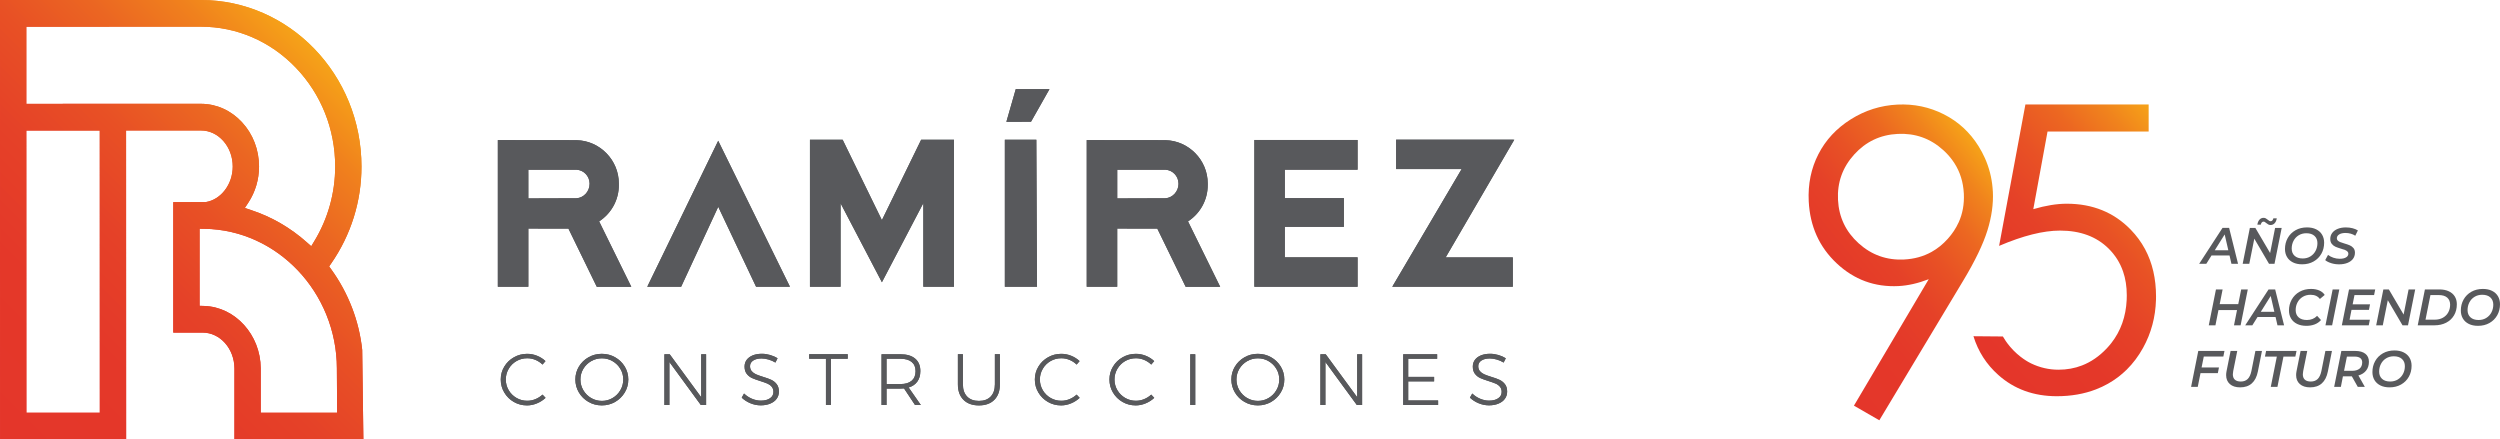 <svg xmlns="http://www.w3.org/2000/svg" xmlns:xlink="http://www.w3.org/1999/xlink" id="Capa_2" viewBox="0 0 1538.43 270.4"><defs><style>.cls-1{fill:#58595c;}.cls-2{fill:url(#Degradado_sin_nombre_54);}.cls-3{fill:url(#Degradado_sin_nombre_12);}.cls-4{fill:url(#Degradado_sin_nombre_16);}.cls-5{fill:url(#Degradado_sin_nombre_7);}</style><linearGradient id="Degradado_sin_nombre_12" x1="1102.48" y1="202.73" x2="1227.03" y2="100.8" gradientUnits="userSpaceOnUse"><stop offset="0" stop-color="#e4362a"></stop><stop offset=".26" stop-color="#e43829"></stop><stop offset=".45" stop-color="#e54128"></stop><stop offset=".6" stop-color="#e85125"></stop><stop offset=".75" stop-color="#ec6721"></stop><stop offset=".88" stop-color="#f0831d"></stop><stop offset="1" stop-color="#f6a318"></stop></linearGradient><linearGradient id="Degradado_sin_nombre_7" x1="1201.97" y1="245.07" x2="1341.76" y2="130.67" gradientTransform="translate(-3.86 23.06) rotate(-2.85)" gradientUnits="userSpaceOnUse"><stop offset="0" stop-color="#e4362a"></stop><stop offset=".26" stop-color="#e43829"></stop><stop offset=".44" stop-color="#e54128"></stop><stop offset=".6" stop-color="#e85125"></stop><stop offset=".75" stop-color="#ec6721"></stop><stop offset=".88" stop-color="#f0831d"></stop><stop offset="1" stop-color="#f6a318"></stop></linearGradient><linearGradient id="Degradado_sin_nombre_54" x1="-11.67" y1="258.68" x2="205.23" y2="41.79" gradientUnits="userSpaceOnUse"><stop offset="0" stop-color="#e4342b"></stop><stop offset=".33" stop-color="#e4362a"></stop><stop offset=".5" stop-color="#e53e29"></stop><stop offset=".64" stop-color="#e74b26"></stop><stop offset=".76" stop-color="#eb5f23"></stop><stop offset=".87" stop-color="#ef781f"></stop><stop offset=".97" stop-color="#f3961a"></stop><stop offset="1" stop-color="#f6a318"></stop></linearGradient><linearGradient id="Degradado_sin_nombre_16" x1="-11.67" y1="258.68" x2="205.23" y2="41.79" gradientUnits="userSpaceOnUse"><stop offset="0" stop-color="#e4362a"></stop><stop offset=".27" stop-color="#e43829"></stop><stop offset=".45" stop-color="#e54128"></stop><stop offset=".61" stop-color="#e85025"></stop><stop offset=".75" stop-color="#eb6622"></stop><stop offset=".88" stop-color="#f0811d"></stop><stop offset="1" stop-color="#f6a318"></stop></linearGradient></defs><g id="Capa_1-2"><path class="cls-3" d="m1226.34,117.86c-.04-.79-.1-1.57-.17-2.35-.56-6.35-2.13-12.4-4.69-18.16-1.12-2.52-2.43-4.98-3.93-7.38-5.36-8.59-12.48-15.14-21.35-19.63-8.87-4.49-18.4-6.48-28.57-5.98-10.34.51-19.91,3.54-28.7,9.07-8.8,5.54-15.44,12.68-19.93,21.43-4.5,8.75-6.48,18.42-5.96,29.01.77,15.43,6.51,28.16,17.23,38.2,10.71,10.04,23.39,14.7,38.01,13.97,5.85-.29,12.05-1.7,18.61-4.23l-46.03,77.82,15.62,9,47.76-79.48,3.89-6.47c3.67-6.1,6.74-11.73,9.23-16.9,2.43-5.07,4.3-9.69,5.61-13.87,2.63-8.44,3.76-16.46,3.38-24.05Zm-21.12,19.13c-1.62,3.56-3.84,6.9-6.65,10.02-2.98,3.31-6.29,5.98-9.91,8-5.03,2.81-10.68,4.37-16.95,4.68-10.7.53-20.02-2.79-27.95-9.96-7.94-7.17-12.18-16.09-12.71-26.76-.53-10.67,2.79-19.97,9.96-27.89,7.17-7.92,16.09-12.15,26.77-12.68,10.76-.53,20.1,2.78,28.02,9.95,2.07,1.87,3.89,3.87,5.46,5.99,3.91,5.27,6.24,11.29,7,18.05.11.9.18,1.8.23,2.73.32,6.46-.76,12.42-3.25,17.87Z"></path><path class="cls-5" d="m1214.4,206.9c2.9,9.4,8.01,17.36,15.34,23.88,9.76,8.69,21.75,13.04,35.95,13.04,8.79,0,16.81-1.4,24.06-4.19,2.57-.99,5.05-2.15,7.43-3.49,4.26-2.4,8.11-5.3,11.54-8.68,3.88-3.84,7.24-8.3,10.06-13.4,4.98-9,7.64-18.84,7.95-29.52.02-.71.03-1.43.03-2.15,0-5.43-.55-10.53-1.65-15.32-2.27-9.93-6.9-18.5-13.88-25.7-10.35-10.67-23.49-16.01-39.42-16.01-6.11,0-12.97,1.12-20.58,3.35l8.76-47.76h62.23v-16.67h-75.84l-16.19,87.03c14.68-6.27,27.18-9.41,37.5-9.41,12.46,0,22.42,3.69,29.88,11.06,4.08,4.04,7.05,8.74,8.9,14.11,1.54,4.43,2.29,9.32,2.29,14.67,0,.95-.02,1.88-.06,2.8-.48,10.26-3.63,19.12-9.44,26.56-.9,1.14-1.86,2.26-2.88,3.34-4.56,4.82-9.62,8.3-15.17,10.45-4.5,1.75-9.32,2.62-14.47,2.62-5.88,0-11.49-1.29-16.85-3.87-1.32-.63-7.28-3.65-12.85-10.18-2.12-2.48-3.58-4.77-4.52-6.4"></path><path class="cls-1" d="m1372,157.22h-11.11l-3.19,5.11h-4.39l14.36-22.09h4.07l5.49,22.09h-4.07l-1.17-5.11Zm-.76-3.22l-2.24-9.72-6.09,9.72h8.33Z"></path><path class="cls-1" d="m1404.09,140.25l-4.42,22.09h-3.38l-9.05-15.46-3.09,15.46h-4.07l4.42-22.09h3.38l9.09,15.46,3.06-15.46h4.07Zm-8.22-2.11c-.39-.21-.82-.5-1.28-.88-.36-.29-.66-.52-.9-.66-.24-.15-.5-.22-.77-.22-.44,0-.81.17-1.1.52-.29.35-.49.8-.6,1.37h-2.11c.21-1.35.66-2.39,1.34-3.12.68-.74,1.52-1.1,2.51-1.1.5,0,.95.11,1.34.32.39.21.83.52,1.31.92.4.32.7.54.92.66.21.13.45.19.73.19.44,0,.81-.16,1.1-.49.29-.33.49-.76.6-1.31h2.11c-.21,1.3-.65,2.32-1.33,3.04s-1.5,1.09-2.49,1.09c-.53,0-.98-.11-1.37-.32Z"></path><path class="cls-1" d="m1411.01,161.47c-1.59-.79-2.8-1.89-3.64-3.31-.84-1.42-1.26-3.07-1.26-4.94,0-2.48.56-4.73,1.69-6.75,1.13-2.02,2.72-3.61,4.78-4.78,2.06-1.17,4.42-1.75,7.07-1.75,2.19,0,4.07.39,5.66,1.18,1.59.79,2.8,1.89,3.64,3.31.84,1.42,1.26,3.07,1.26,4.94,0,2.48-.56,4.73-1.69,6.75-1.13,2.02-2.72,3.61-4.78,4.78-2.06,1.17-4.42,1.75-7.07,1.75-2.19,0-4.08-.39-5.66-1.18Zm10.76-3.69c1.38-.85,2.44-2,3.19-3.44.75-1.44,1.12-3.01,1.12-4.72,0-1.85-.59-3.33-1.78-4.43-1.19-1.1-2.87-1.66-5.03-1.66-1.79,0-3.37.43-4.75,1.28-1.38.85-2.43,2-3.17,3.44-.74,1.44-1.1,3.01-1.1,4.72,0,1.85.59,3.33,1.77,4.43,1.18,1.1,2.85,1.66,5.02,1.66,1.79,0,3.37-.43,4.75-1.28Z"></path><path class="cls-1" d="m1434.53,161.93c-1.56-.48-2.78-1.1-3.66-1.86l1.74-3.22c.93.74,2.02,1.32,3.3,1.75,1.27.43,2.57.65,3.9.65,1.62,0,2.91-.28,3.86-.84.96-.56,1.44-1.32,1.44-2.29,0-.55-.19-1-.58-1.37s-.87-.67-1.45-.9c-.58-.23-1.38-.49-2.41-.79-1.43-.42-2.59-.83-3.47-1.21-.88-.39-1.64-.97-2.27-1.75-.63-.78-.95-1.79-.95-3.03,0-1.43.4-2.68,1.21-3.75.81-1.07,1.94-1.9,3.39-2.49s3.12-.88,5.02-.88c1.43,0,2.79.16,4.07.49,1.28.33,2.39.78,3.31,1.37l-1.61,3.25c-.82-.55-1.75-.97-2.78-1.26-1.03-.29-2.1-.44-3.22-.44-1.64,0-2.94.3-3.9.9-.96.6-1.44,1.39-1.44,2.38,0,.57.2,1.04.6,1.42.4.38.88.68,1.45.9s1.4.5,2.49.84c1.39.4,2.52.79,3.41,1.17.88.38,1.64.94,2.26,1.67.62.74.93,1.69.93,2.87,0,1.45-.41,2.71-1.21,3.79-.81,1.07-1.96,1.9-3.44,2.49-1.48.59-3.18.88-5.1.88-1.7,0-3.33-.24-4.89-.73Z"></path><path class="cls-1" d="m1383.23,178.11l-4.42,22.08h-4.07l1.86-9.37h-11.42l-1.86,9.37h-4.1l4.42-22.08h4.1l-1.8,9.05h11.42l1.8-9.05h4.07Z"></path><path class="cls-1" d="m1400.33,195.08h-11.11l-3.19,5.11h-4.39l14.36-22.08h4.07l5.49,22.08h-4.07l-1.17-5.11Zm-.76-3.22l-2.24-9.72-6.09,9.72h8.33Z"></path><path class="cls-1" d="m1413.57,199.33c-1.61-.79-2.85-1.9-3.71-3.33-.86-1.43-1.29-3.07-1.29-4.92,0-2.48.57-4.73,1.7-6.75,1.14-2.02,2.73-3.61,4.8-4.78,2.06-1.17,4.43-1.75,7.1-1.75,1.91,0,3.6.32,5.06.95,1.46.63,2.57,1.55,3.33,2.75l-2.97,2.49c-1.24-1.72-3.14-2.59-5.71-2.59-1.83,0-3.44.42-4.83,1.26-1.39.84-2.46,1.98-3.22,3.42-.76,1.44-1.14,3.02-1.14,4.75,0,1.87.6,3.36,1.8,4.45,1.2,1.09,2.9,1.64,5.11,1.64,2.54,0,4.64-.85,6.28-2.56l2.4,2.59c-1.05,1.2-2.35,2.09-3.88,2.68-1.54.59-3.24.88-5.11.88-2.21,0-4.12-.39-5.73-1.18Z"></path><path class="cls-1" d="m1435.45,178.11h4.1l-4.42,22.08h-4.1l4.42-22.08Z"></path><path class="cls-1" d="m1448.89,181.55l-1.14,5.74h10.7l-.66,3.38h-10.73l-1.2,6.09h12.49l-.69,3.44h-16.56l4.42-22.08h16.12l-.69,3.44h-12.05Z"></path><path class="cls-1" d="m1486.24,178.11l-4.42,22.08h-3.38l-9.05-15.46-3.09,15.46h-4.07l4.42-22.08h3.38l9.09,15.46,3.06-15.46h4.07Z"></path><path class="cls-1" d="m1492.21,178.11h8.93c2.21,0,4.12.37,5.74,1.12,1.62.75,2.86,1.8,3.71,3.17.85,1.37,1.28,2.98,1.28,4.83,0,2.59-.57,4.86-1.72,6.81-1.15,1.96-2.76,3.47-4.84,4.54-2.08,1.07-4.48,1.61-7.19,1.61h-10.32l4.42-22.08Zm6.03,18.61c1.93,0,3.62-.4,5.05-1.2,1.43-.8,2.53-1.9,3.3-3.3.77-1.4,1.15-2.98,1.15-4.75s-.6-3.3-1.8-4.34c-1.2-1.04-2.94-1.56-5.24-1.56h-5.08l-3.03,15.14h5.65Z"></path><path class="cls-1" d="m1519.23,199.33c-1.59-.79-2.8-1.89-3.64-3.31-.84-1.42-1.26-3.07-1.26-4.94,0-2.48.56-4.73,1.69-6.75,1.13-2.02,2.72-3.61,4.78-4.78,2.06-1.17,4.42-1.75,7.07-1.75,2.19,0,4.07.39,5.66,1.18,1.59.79,2.8,1.89,3.64,3.31.84,1.42,1.26,3.07,1.26,4.94,0,2.48-.56,4.73-1.69,6.75-1.13,2.02-2.72,3.61-4.78,4.78-2.06,1.17-4.42,1.75-7.07,1.75-2.19,0-4.08-.39-5.66-1.18Zm10.76-3.69c1.38-.85,2.44-2,3.19-3.44.75-1.44,1.12-3.01,1.12-4.72,0-1.85-.59-3.33-1.78-4.43-1.19-1.1-2.87-1.66-5.03-1.66-1.79,0-3.37.43-4.75,1.28s-2.43,2-3.17,3.44c-.74,1.44-1.1,3.01-1.1,4.72,0,1.85.59,3.33,1.77,4.43,1.18,1.1,2.85,1.66,5.02,1.66,1.79,0,3.37-.43,4.75-1.28Z"></path><path class="cls-1" d="m1356.15,219.41l-1.36,6.72h10.7l-.69,3.47h-10.66l-1.7,8.46h-4.1l4.42-22.09h16.12l-.69,3.44h-12.02Z"></path><path class="cls-1" d="m1372.19,236.35c-1.53-1.35-2.29-3.2-2.29-5.55,0-.69.08-1.48.25-2.37l2.49-12.46h4.1l-2.49,12.4c-.15.84-.22,1.49-.22,1.96,0,1.47.42,2.58,1.26,3.33.84.75,2.05,1.12,3.63,1.12,1.77,0,3.18-.52,4.24-1.55,1.06-1.03,1.82-2.66,2.29-4.89l2.46-12.37h4.04l-2.52,12.65c-.65,3.24-1.89,5.67-3.72,7.3-1.83,1.63-4.23,2.45-7.19,2.45-2.69,0-4.8-.67-6.33-2.02Z"></path><path class="cls-1" d="m1401.11,219.44h-7.32l.69-3.47h18.74l-.73,3.47h-7.32l-3.69,18.61h-4.1l3.72-18.61Z"></path><path class="cls-1" d="m1415.26,236.35c-1.53-1.35-2.29-3.2-2.29-5.55,0-.69.08-1.48.25-2.37l2.49-12.46h4.1l-2.49,12.4c-.15.84-.22,1.49-.22,1.96,0,1.47.42,2.58,1.26,3.33.84.75,2.05,1.12,3.63,1.12,1.77,0,3.18-.52,4.24-1.55,1.06-1.03,1.82-2.66,2.29-4.89l2.46-12.37h4.04l-2.52,12.65c-.65,3.24-1.89,5.67-3.72,7.3-1.83,1.63-4.23,2.45-7.19,2.45-2.69,0-4.8-.67-6.33-2.02Z"></path><path class="cls-1" d="m1456.06,228.01c-1.14,1.46-2.72,2.48-4.76,3.04l3.94,7h-4.35l-3.63-6.47h-5.49l-1.26,6.47h-4.13l4.42-22.09h8.58c2.67,0,4.74.58,6.2,1.75,1.46,1.17,2.19,2.8,2.19,4.91s-.57,3.92-1.7,5.38Zm-4.07-1.14c1.09-.89,1.64-2.18,1.64-3.87,0-1.18-.4-2.07-1.21-2.67-.81-.6-1.97-.9-3.49-.9h-4.7l-1.77,8.77h4.89c2,0,3.54-.45,4.64-1.34Z"></path><path class="cls-1" d="m1464.82,237.19c-1.59-.79-2.8-1.89-3.64-3.31-.84-1.42-1.26-3.07-1.26-4.94,0-2.48.56-4.73,1.69-6.75,1.13-2.02,2.72-3.61,4.78-4.78,2.06-1.17,4.42-1.75,7.07-1.75,2.19,0,4.07.39,5.66,1.18,1.59.79,2.8,1.89,3.64,3.31.84,1.42,1.26,3.07,1.26,4.94,0,2.48-.56,4.73-1.69,6.75-1.13,2.02-2.72,3.61-4.78,4.78-2.06,1.17-4.42,1.75-7.07,1.75-2.19,0-4.08-.39-5.66-1.18Zm10.76-3.69c1.38-.85,2.44-2,3.19-3.44.75-1.44,1.12-3.01,1.12-4.72,0-1.85-.59-3.33-1.78-4.43-1.19-1.1-2.87-1.66-5.03-1.66-1.79,0-3.37.43-4.75,1.28-1.38.85-2.43,2-3.17,3.44s-1.1,3.01-1.1,4.72c0,1.85.59,3.33,1.77,4.43,1.18,1.1,2.85,1.66,5.02,1.66,1.79,0,3.37-.43,4.75-1.28Z"></path><path class="cls-2" d="m222.89,215.28c-1.88-17.75-8.48-34.9-19.09-49.59l-1.26-1.75,1.23-1.77c12.22-17.62,18.68-38.25,18.68-59.68,0-56.51-44.33-102.48-98.81-102.48L0,.02l.05,270.37h77.57l-.04-190.1h46.06c5.24,0,10.15,2.32,13.85,6.52,3.69,4.2,5.72,9.77,5.72,15.68,0,10.99-7.28,20.41-16.61,21.87l-19.97.02v80.29s18.07,0,18.07,0c10.72,0,19.49,9.86,19.57,21.98v43.74h79.35l-.72-55.12Zm-70.06-90.6c4.3-6.57,6.58-14.25,6.58-22.18,0-10.31-3.73-20.01-10.51-27.31-6.77-7.29-15.73-11.31-25.26-11.31l-107.44.02V16.44s107.43-.02,107.43-.02c22.03,0,42.77,8.96,58.39,25.23,15.62,16.28,24.23,37.89,24.23,60.83,0,16.26-4.44,32.16-12.87,45.99l-1.85,3.05-2.66-2.36c-10.17-9.06-21.77-15.76-34.48-19.94l-3.73-1.23,2.16-3.31Zm-27.11,63.6l-2.9-.09v-47.43s3.02.04,3.02.04c44.82.64,81.38,39.17,81.46,85.9l.16,27.28h-47.01v-27.37c-.12-20.55-15.7-37.75-34.74-38.32ZM16.21,80.31h45.18l.03,173.67H16.24l-.04-173.67Z"></path><path class="cls-1" d="m329.53,221.48c-1.64-.68-3.34-1.02-5.09-1.02-2.41,0-4.62.58-6.63,1.74-2.02,1.17-3.61,2.74-4.78,4.76-1.18,2.01-1.77,4.2-1.77,6.58s.59,4.57,1.77,6.57c1.17,1.99,2.76,3.57,4.78,4.75,2.01,1.18,4.21,1.76,6.63,1.76,1.73,0,3.41-.33,5.04-1,1.64-.67,3.1-1.61,4.38-2.79l1.87,2c-1.54,1.43-3.31,2.57-5.31,3.39-2,.84-4.04,1.26-6.12,1.26-2.94,0-5.65-.71-8.12-2.14-2.48-1.43-4.43-3.37-5.88-5.81-1.44-2.43-2.16-5.1-2.16-7.99s.73-5.54,2.19-7.94c1.45-2.42,3.42-4.33,5.91-5.73,2.49-1.42,5.21-2.13,8.15-2.13,2.11,0,4.15.4,6.11,1.19,1.96.79,3.69,1.88,5.18,3.28l-1.83,2.14c-1.25-1.23-2.7-2.17-4.32-2.87Z"></path><path class="cls-1" d="m378.54,219.86c2.48,1.41,4.45,3.32,5.92,5.73,1.45,2.41,2.19,5.05,2.19,7.94s-.73,5.56-2.19,7.99c-1.47,2.44-3.44,4.37-5.92,5.81-2.49,1.43-5.22,2.14-8.19,2.14s-5.71-.71-8.2-2.14c-2.48-1.43-4.46-3.37-5.91-5.81-1.45-2.43-2.18-5.1-2.18-7.99s.73-5.54,2.18-7.94c1.46-2.42,3.43-4.33,5.91-5.73,2.49-1.42,5.21-2.13,8.2-2.13s5.7.71,8.19,2.13Zm-14.75,2.38c-2.02,1.16-3.63,2.74-4.82,4.72-1.19,2-1.79,4.19-1.79,6.57s.6,4.59,1.79,6.61c1.19,2.03,2.8,3.62,4.82,4.8,2.02,1.18,4.22,1.76,6.61,1.76s4.53-.58,6.54-1.76c2.01-1.18,3.61-2.77,4.8-4.8,1.19-2.02,1.79-4.22,1.79-6.61s-.59-4.57-1.79-6.57c-1.19-1.99-2.79-3.56-4.8-4.72-2.01-1.17-4.19-1.74-6.54-1.74s-4.59.57-6.61,1.74Z"></path><path class="cls-1" d="m431.49,218h3.03v31.21h-3.26l-19.33-26.43v26.43h-3.08v-31.21h3.26l19.37,26.43v-26.43Z"></path><path class="cls-1" d="m472.92,221.24c-1.52-.43-2.94-.65-4.28-.65-2.14,0-3.86.43-5.15,1.28-1.3.84-1.94,2.01-1.94,3.46,0,1.28.36,2.32,1.07,3.12.71.81,1.59,1.44,2.63,1.9,1.04.46,2.47.98,4.28,1.54,2.12.63,3.82,1.25,5.12,1.86,1.29.61,2.39,1.48,3.3,2.65.91,1.16,1.37,2.7,1.37,4.6,0,1.66-.47,3.14-1.41,4.42-.93,1.28-2.25,2.26-3.95,2.96-1.69.71-3.64,1.06-5.84,1.06s-4.3-.44-6.36-1.3c-2.07-.86-3.84-2.01-5.33-3.43l1.43-2.55c1.4,1.37,3.02,2.44,4.86,3.22,1.85.77,3.66,1.16,5.45,1.16,2.38,0,4.26-.48,5.67-1.46,1.39-.96,2.1-2.26,2.1-3.9,0-1.31-.36-2.38-1.07-3.21-.71-.84-1.6-1.47-2.63-1.92-1.05-.45-2.51-.96-4.38-1.56-2.12-.66-3.81-1.28-5.09-1.85-1.28-.58-2.36-1.45-3.26-2.59-.89-1.14-1.34-2.64-1.34-4.49,0-1.57.45-2.96,1.34-4.16.9-1.18,2.15-2.09,3.75-2.74,1.61-.64,3.47-.96,5.58-.96,1.7,0,3.4.26,5.12.76,1.71.51,3.22,1.18,4.52,2.02l-1.33,2.63c-1.28-.81-2.68-1.42-4.2-1.86Z"></path><path class="cls-1" d="m497.95,217.96h23.71v2.81h-10.32v28.43h-3.08v-28.43h-10.32v-2.81Z"></path><path class="cls-1" d="m563.06,249.2l-6.75-10.17c-.95.06-1.67.09-2.18.09h-8.58v10.09h-3.08v-31.21h11.66c3.9,0,6.91.9,9.04,2.7,2.13,1.8,3.19,4.35,3.19,7.66,0,2.59-.62,4.74-1.87,6.47-1.25,1.73-3.03,2.94-5.35,3.62l7.5,10.76h-3.57Zm-8.93-12.86c2.98,0,5.27-.67,6.87-2.03,1.6-1.35,2.41-3.31,2.41-5.87s-.8-4.4-2.41-5.71c-1.6-1.31-3.9-1.96-6.87-1.96h-8.58v15.57h8.58Z"></path><path class="cls-1" d="m595.15,244.03c1.74,1.79,4.16,2.68,7.26,2.68s5.51-.89,7.23-2.68c1.72-1.79,2.58-4.28,2.58-7.5v-18.57h3.09v18.57c0,4.05-1.14,7.22-3.42,9.51-2.28,2.29-5.44,3.44-9.48,3.44s-7.22-1.15-9.51-3.44c-2.29-2.29-3.44-5.46-3.44-9.51v-18.57h3.09v18.57c0,3.22.86,5.71,2.61,7.5Z"></path><path class="cls-1" d="m658.19,221.48c-1.64-.68-3.34-1.02-5.09-1.02-2.41,0-4.62.58-6.63,1.74-2.02,1.17-3.61,2.74-4.78,4.76-1.18,2.01-1.77,4.2-1.77,6.58s.6,4.57,1.77,6.57c1.17,1.99,2.76,3.57,4.78,4.75,2.01,1.18,4.21,1.76,6.63,1.76,1.73,0,3.41-.33,5.04-1,1.64-.67,3.09-1.61,4.38-2.79l1.88,2c-1.54,1.43-3.31,2.57-5.31,3.39-2,.84-4.04,1.26-6.12,1.26-2.94,0-5.65-.71-8.12-2.14-2.48-1.43-4.43-3.37-5.88-5.81-1.44-2.43-2.16-5.1-2.16-7.99s.73-5.54,2.19-7.94c1.45-2.42,3.43-4.33,5.91-5.73,2.48-1.42,5.2-2.13,8.15-2.13,2.11,0,4.15.4,6.11,1.19,1.96.79,3.69,1.88,5.18,3.28l-1.83,2.14c-1.24-1.23-2.69-2.17-4.32-2.87Z"></path><path class="cls-1" d="m704.1,221.48c-1.64-.68-3.34-1.02-5.09-1.02-2.41,0-4.62.58-6.63,1.74-2.01,1.17-3.61,2.74-4.78,4.76-1.18,2.01-1.77,4.2-1.77,6.58s.59,4.57,1.77,6.57c1.17,1.99,2.77,3.57,4.78,4.75,2.01,1.18,4.21,1.76,6.63,1.76,1.73,0,3.41-.33,5.04-1,1.64-.67,3.1-1.61,4.38-2.79l1.87,2c-1.54,1.43-3.31,2.57-5.31,3.39-2,.84-4.04,1.26-6.12,1.26-2.94,0-5.65-.71-8.12-2.14-2.48-1.43-4.43-3.37-5.88-5.81-1.44-2.43-2.16-5.1-2.16-7.99s.73-5.54,2.19-7.94c1.46-2.42,3.43-4.33,5.91-5.73,2.49-1.42,5.21-2.13,8.16-2.13,2.11,0,4.15.4,6.11,1.19,1.96.79,3.69,1.88,5.18,3.28l-1.83,2.14c-1.25-1.23-2.7-2.17-4.33-2.87Z"></path><path class="cls-1" d="m732.46,218h3.08v31.21h-3.08v-31.21Z"></path><path class="cls-1" d="m782.23,219.86c2.49,1.41,4.46,3.32,5.92,5.73,1.45,2.41,2.19,5.05,2.19,7.94s-.73,5.56-2.19,7.99c-1.46,2.44-3.43,4.37-5.92,5.81-2.48,1.43-5.22,2.14-8.19,2.14s-5.71-.71-8.2-2.14c-2.48-1.43-4.45-3.37-5.91-5.81-1.45-2.43-2.19-5.1-2.19-7.99s.73-5.54,2.19-7.94c1.46-2.42,3.43-4.33,5.91-5.73,2.49-1.42,5.22-2.13,8.2-2.13s5.7.71,8.19,2.13Zm-14.75,2.38c-2.02,1.16-3.63,2.74-4.82,4.72-1.18,2-1.78,4.19-1.78,6.57s.6,4.59,1.78,6.61c1.2,2.03,2.8,3.62,4.82,4.8,2.02,1.18,4.23,1.76,6.61,1.76s4.54-.58,6.54-1.76c2.01-1.18,3.61-2.77,4.8-4.8,1.19-2.02,1.79-4.22,1.79-6.61s-.59-4.57-1.79-6.57c-1.19-1.99-2.79-3.56-4.8-4.72-2-1.17-4.18-1.74-6.54-1.74s-4.58.57-6.61,1.74Z"></path><path class="cls-1" d="m835.18,218h3.03v31.21h-3.26l-19.33-26.43v26.43h-3.08v-31.21h3.26l19.37,26.43v-26.43Z"></path><path class="cls-1" d="m863.5,218h20.89v2.77h-17.81v11.16h15.94v2.76h-15.94v11.74h18.4v2.76h-21.48v-31.21Z"></path><path class="cls-1" d="m921.05,221.24c-1.52-.43-2.94-.65-4.28-.65-2.14,0-3.86.43-5.15,1.28-1.3.84-1.94,2.01-1.94,3.46,0,1.28.36,2.32,1.07,3.12.72.81,1.59,1.44,2.64,1.9,1.04.46,2.47.98,4.28,1.54,2.12.63,3.82,1.25,5.12,1.86,1.29.61,2.39,1.48,3.3,2.65.92,1.16,1.37,2.7,1.37,4.6,0,1.66-.47,3.14-1.41,4.42-.93,1.28-2.25,2.26-3.95,2.96-1.69.71-3.65,1.06-5.84,1.06s-4.3-.44-6.37-1.3c-2.07-.86-3.85-2.01-5.34-3.43l1.43-2.55c1.4,1.37,3.02,2.44,4.87,3.22,1.85.77,3.66,1.16,5.45,1.16,2.38,0,4.26-.48,5.67-1.46,1.4-.96,2.1-2.26,2.1-3.9,0-1.31-.36-2.38-1.07-3.21-.72-.84-1.6-1.47-2.64-1.92-1.04-.45-2.5-.96-4.37-1.56-2.12-.66-3.81-1.28-5.09-1.85-1.28-.58-2.36-1.45-3.26-2.59-.89-1.14-1.33-2.64-1.33-4.49,0-1.57.44-2.96,1.33-4.16.9-1.18,2.15-2.09,3.75-2.74,1.62-.64,3.47-.96,5.58-.96,1.7,0,3.4.26,5.12.76,1.71.51,3.22,1.18,4.53,2.02l-1.34,2.63c-1.28-.81-2.67-1.42-4.2-1.86Z"></path><polygon class="cls-1" points="542.7 135.47 518.55 85.99 498.42 85.97 498.42 176.46 517.27 176.46 517.27 125.09 542.7 173.68 568.19 124.99 568.19 176.46 587.05 176.46 587.05 85.99 566.85 85.99 542.7 135.47"></polygon><path class="cls-1" d="m380.82,113.86v-.97c0-14.36-11.65-26.31-25.99-26.63l-48.48-.06v90.26h18.78v-35.82l24.67.05,17.44,35.78h21.24l-19.79-40.24c7.61-4.99,12.14-13.32,12.14-22.36Zm-55.7-7.16v-2.27h29.62c4.42.22,7.96,3.87,8.07,8.28v.51c.01,4.61-3.73,8.63-8.14,8.77l-29.54.1v-2.32s0-13.08,0-13.08h0Z"></path><path class="cls-1" d="m743.21,113.86v-.97c0-14.36-11.65-26.31-26-26.63l-48.48-.06v90.26h18.78v-35.82l24.67.05,17.44,35.78h21.24l-19.79-40.24c7.61-4.99,12.14-13.32,12.14-22.36Zm-18-.64c0,4.61-3.75,8.63-8.15,8.77l-29.54.1v-17.66h29.61c4.42.23,7.96,3.87,8.06,8.28v.51Z"></path><polygon class="cls-1" points="618.35 86 618.35 176.46 638.15 176.46 637.74 86 618.35 86"></polygon><polygon class="cls-1" points="619.29 74.97 634.46 74.91 645.82 54.85 625.07 54.85 619.29 74.97"></polygon><polygon class="cls-1" points="398.3 176.46 419.15 176.46 441.98 127.24 465.27 176.46 486.12 176.46 441.96 86.62 398.3 176.46"></polygon><polygon class="cls-1" points="771.9 86.27 771.9 176.46 835.42 176.46 835.42 158.35 790.65 158.35 790.65 139.59 827 139.59 827 121.92 790.65 121.92 790.65 104.42 835.42 104.42 835.42 86.14 771.9 86.14 771.9 86.27"></polygon><polygon class="cls-1" points="931.83 86 931.19 86 931.22 85.95 859.13 85.95 859.13 104.04 899.45 104.04 856.78 176.43 930.94 176.46 930.94 158.39 889.62 158.39 931.83 86"></polygon><path class="cls-4" d="m222.89,215.28c-1.88-17.75-8.48-34.9-19.09-49.59l-1.26-1.75,1.23-1.77c12.22-17.62,18.68-38.25,18.68-59.68,0-56.51-44.33-102.48-98.81-102.48L0,.02l.05,270.37h77.57l-.04-190.1h46.06c5.24,0,10.15,2.32,13.85,6.52,3.69,4.2,5.72,9.77,5.72,15.68,0,10.99-7.28,20.41-16.61,21.87l-19.97.02v80.29s18.07,0,18.07,0c10.72,0,19.49,9.86,19.57,21.98v43.74h79.35l-.72-55.12Zm-70.06-90.6c4.3-6.57,6.58-14.25,6.58-22.18,0-10.31-3.73-20.01-10.51-27.31-6.77-7.29-15.73-11.31-25.26-11.31l-107.44.02V16.44s107.43-.02,107.43-.02c22.03,0,42.77,8.96,58.39,25.23,15.62,16.28,24.23,37.89,24.23,60.83,0,16.26-4.44,32.16-12.87,45.99l-1.85,3.05-2.66-2.36c-10.17-9.06-21.77-15.76-34.48-19.94l-3.73-1.23,2.16-3.31Zm-27.11,63.6l-2.9-.09v-47.43s3.02.04,3.02.04c44.82.64,81.38,39.17,81.46,85.9l.16,27.28h-47.01v-27.37c-.12-20.55-15.7-37.75-34.74-38.32ZM16.21,80.31h45.18l.03,173.67H16.24l-.04-173.67Z"></path><path class="cls-1" d="m329.53,221.48c-1.64-.68-3.34-1.02-5.09-1.02-2.41,0-4.62.58-6.63,1.74-2.02,1.17-3.61,2.74-4.78,4.76-1.18,2.01-1.77,4.2-1.77,6.58s.59,4.57,1.77,6.57c1.17,1.99,2.76,3.57,4.78,4.75,2.01,1.18,4.21,1.76,6.63,1.76,1.73,0,3.41-.33,5.04-1,1.64-.67,3.1-1.61,4.38-2.79l1.87,2c-1.54,1.43-3.31,2.57-5.31,3.39-2,.84-4.04,1.26-6.12,1.26-2.94,0-5.65-.71-8.12-2.14-2.48-1.43-4.43-3.37-5.88-5.81-1.44-2.43-2.16-5.1-2.16-7.99s.73-5.54,2.19-7.94c1.45-2.42,3.42-4.33,5.91-5.73,2.49-1.42,5.21-2.13,8.15-2.13,2.11,0,4.15.4,6.11,1.19,1.96.79,3.69,1.88,5.18,3.28l-1.83,2.14c-1.25-1.23-2.7-2.17-4.32-2.87Z"></path><path class="cls-1" d="m378.54,219.86c2.48,1.41,4.45,3.32,5.92,5.73,1.45,2.41,2.19,5.05,2.19,7.94s-.73,5.56-2.19,7.99c-1.47,2.44-3.44,4.37-5.92,5.81-2.49,1.43-5.22,2.14-8.19,2.14s-5.71-.71-8.2-2.14c-2.48-1.43-4.46-3.37-5.91-5.81-1.45-2.43-2.18-5.1-2.18-7.99s.73-5.54,2.18-7.94c1.46-2.42,3.43-4.33,5.91-5.73,2.49-1.42,5.21-2.13,8.2-2.13s5.7.71,8.19,2.13Zm-14.75,2.38c-2.02,1.16-3.63,2.74-4.82,4.72-1.19,2-1.79,4.19-1.79,6.57s.6,4.59,1.79,6.61c1.19,2.03,2.8,3.62,4.82,4.8,2.02,1.18,4.22,1.76,6.61,1.76s4.53-.58,6.54-1.76c2.01-1.18,3.61-2.77,4.8-4.8,1.19-2.02,1.79-4.22,1.79-6.61s-.59-4.57-1.79-6.57c-1.19-1.99-2.79-3.56-4.8-4.72-2.01-1.17-4.19-1.74-6.54-1.74s-4.59.57-6.61,1.74Z"></path><path class="cls-1" d="m431.49,218h3.03v31.21h-3.26l-19.33-26.43v26.43h-3.08v-31.21h3.26l19.37,26.43v-26.43Z"></path><path class="cls-1" d="m472.92,221.24c-1.52-.43-2.94-.65-4.28-.65-2.14,0-3.86.43-5.15,1.28-1.3.84-1.94,2.01-1.94,3.46,0,1.28.36,2.32,1.07,3.12.71.81,1.59,1.44,2.63,1.9,1.04.46,2.47.98,4.28,1.54,2.12.63,3.82,1.25,5.12,1.86,1.29.61,2.39,1.48,3.3,2.65.91,1.16,1.37,2.7,1.37,4.6,0,1.66-.47,3.14-1.41,4.42-.93,1.28-2.25,2.26-3.95,2.96-1.69.71-3.64,1.06-5.84,1.06s-4.3-.44-6.36-1.3c-2.07-.86-3.84-2.01-5.33-3.43l1.43-2.55c1.4,1.37,3.02,2.44,4.86,3.22,1.85.77,3.66,1.16,5.45,1.16,2.38,0,4.26-.48,5.67-1.46,1.39-.96,2.1-2.26,2.1-3.9,0-1.31-.36-2.38-1.07-3.21-.71-.84-1.6-1.47-2.63-1.92-1.05-.45-2.51-.96-4.38-1.56-2.12-.66-3.81-1.28-5.09-1.85-1.28-.58-2.36-1.45-3.26-2.59-.89-1.14-1.34-2.64-1.34-4.49,0-1.57.45-2.96,1.34-4.16.9-1.18,2.15-2.09,3.75-2.74,1.61-.64,3.47-.96,5.58-.96,1.7,0,3.4.26,5.12.76,1.71.51,3.22,1.18,4.52,2.02l-1.33,2.63c-1.28-.81-2.68-1.42-4.2-1.86Z"></path><path class="cls-1" d="m497.95,217.96h23.71v2.81h-10.32v28.43h-3.08v-28.43h-10.32v-2.81Z"></path><path class="cls-1" d="m563.06,249.2l-6.75-10.17c-.95.06-1.67.09-2.18.09h-8.58v10.09h-3.08v-31.21h11.66c3.9,0,6.91.9,9.04,2.7,2.13,1.8,3.19,4.35,3.19,7.66,0,2.59-.62,4.74-1.87,6.47-1.25,1.73-3.03,2.94-5.35,3.62l7.5,10.76h-3.57Zm-8.93-12.86c2.98,0,5.27-.67,6.87-2.03,1.6-1.35,2.41-3.31,2.41-5.87s-.8-4.4-2.41-5.71c-1.6-1.31-3.9-1.96-6.87-1.96h-8.58v15.57h8.58Z"></path><path class="cls-1" d="m595.15,244.03c1.74,1.79,4.16,2.68,7.26,2.68s5.51-.89,7.23-2.68c1.72-1.79,2.58-4.28,2.58-7.5v-18.57h3.09v18.57c0,4.05-1.14,7.22-3.42,9.51-2.28,2.29-5.44,3.44-9.48,3.44s-7.22-1.15-9.51-3.44c-2.29-2.29-3.44-5.46-3.44-9.51v-18.57h3.09v18.57c0,3.22.86,5.71,2.61,7.5Z"></path><path class="cls-1" d="m658.19,221.48c-1.64-.68-3.34-1.02-5.09-1.02-2.41,0-4.62.58-6.63,1.74-2.02,1.17-3.61,2.74-4.78,4.76-1.18,2.01-1.77,4.2-1.77,6.58s.6,4.57,1.77,6.57c1.17,1.99,2.76,3.57,4.78,4.75,2.01,1.18,4.21,1.76,6.63,1.76,1.73,0,3.41-.33,5.04-1,1.64-.67,3.09-1.61,4.38-2.79l1.88,2c-1.54,1.43-3.31,2.57-5.31,3.39-2,.84-4.04,1.26-6.12,1.26-2.94,0-5.65-.71-8.12-2.14-2.48-1.43-4.43-3.37-5.88-5.81-1.44-2.43-2.16-5.1-2.16-7.99s.73-5.54,2.19-7.94c1.45-2.42,3.43-4.33,5.91-5.73,2.48-1.42,5.2-2.13,8.15-2.13,2.11,0,4.15.4,6.11,1.19,1.96.79,3.69,1.88,5.18,3.28l-1.83,2.14c-1.24-1.23-2.69-2.17-4.32-2.87Z"></path><path class="cls-1" d="m704.1,221.48c-1.64-.68-3.34-1.02-5.09-1.02-2.41,0-4.62.58-6.63,1.74-2.01,1.17-3.61,2.74-4.78,4.76-1.18,2.01-1.77,4.2-1.77,6.58s.59,4.57,1.77,6.57c1.17,1.99,2.77,3.57,4.78,4.75,2.01,1.18,4.21,1.76,6.63,1.76,1.73,0,3.41-.33,5.04-1,1.64-.67,3.1-1.61,4.38-2.79l1.87,2c-1.54,1.43-3.31,2.57-5.31,3.39-2,.84-4.04,1.26-6.12,1.26-2.94,0-5.65-.71-8.12-2.14-2.48-1.43-4.43-3.37-5.88-5.81-1.44-2.43-2.16-5.1-2.16-7.99s.73-5.54,2.19-7.94c1.46-2.42,3.43-4.33,5.91-5.73,2.49-1.42,5.21-2.13,8.16-2.13,2.11,0,4.15.4,6.11,1.19,1.96.79,3.69,1.88,5.18,3.28l-1.83,2.14c-1.25-1.23-2.7-2.17-4.33-2.87Z"></path><path class="cls-1" d="m732.46,218h3.08v31.21h-3.08v-31.21Z"></path><path class="cls-1" d="m782.23,219.86c2.49,1.41,4.46,3.32,5.92,5.73,1.45,2.41,2.19,5.05,2.19,7.94s-.73,5.56-2.19,7.99c-1.46,2.44-3.43,4.37-5.92,5.81-2.48,1.43-5.22,2.14-8.19,2.14s-5.71-.71-8.2-2.14c-2.48-1.43-4.45-3.37-5.91-5.81-1.45-2.43-2.19-5.1-2.19-7.99s.73-5.54,2.19-7.94c1.46-2.42,3.43-4.33,5.91-5.73,2.49-1.42,5.22-2.13,8.2-2.13s5.7.71,8.19,2.13Zm-14.75,2.38c-2.02,1.16-3.63,2.74-4.82,4.72-1.18,2-1.78,4.19-1.78,6.57s.6,4.59,1.78,6.61c1.2,2.03,2.8,3.62,4.82,4.8,2.02,1.18,4.23,1.76,6.61,1.76s4.54-.58,6.54-1.76c2.01-1.18,3.61-2.77,4.8-4.8,1.19-2.02,1.79-4.22,1.79-6.61s-.59-4.57-1.79-6.57c-1.19-1.99-2.79-3.56-4.8-4.72-2-1.17-4.18-1.74-6.54-1.74s-4.58.57-6.61,1.74Z"></path><path class="cls-1" d="m835.18,218h3.03v31.21h-3.26l-19.33-26.43v26.43h-3.08v-31.21h3.26l19.37,26.43v-26.43Z"></path><path class="cls-1" d="m863.5,218h20.89v2.77h-17.81v11.16h15.94v2.76h-15.94v11.74h18.4v2.76h-21.48v-31.21Z"></path><path class="cls-1" d="m921.05,221.24c-1.52-.43-2.94-.65-4.28-.65-2.14,0-3.86.43-5.15,1.28-1.3.84-1.94,2.01-1.94,3.46,0,1.28.36,2.32,1.07,3.12.72.81,1.59,1.44,2.64,1.9,1.04.46,2.47.98,4.28,1.54,2.12.63,3.82,1.25,5.12,1.86,1.29.61,2.39,1.48,3.3,2.65.92,1.16,1.37,2.7,1.37,4.6,0,1.66-.47,3.14-1.41,4.42-.93,1.28-2.25,2.26-3.95,2.96-1.69.71-3.65,1.06-5.84,1.06s-4.3-.44-6.37-1.3c-2.07-.86-3.85-2.01-5.34-3.43l1.43-2.55c1.4,1.37,3.02,2.44,4.87,3.22,1.85.77,3.66,1.16,5.45,1.16,2.38,0,4.26-.48,5.67-1.46,1.4-.96,2.1-2.26,2.1-3.9,0-1.31-.36-2.38-1.07-3.21-.72-.84-1.6-1.47-2.64-1.92-1.04-.45-2.5-.96-4.37-1.56-2.12-.66-3.81-1.28-5.09-1.85-1.28-.58-2.36-1.45-3.26-2.59-.89-1.14-1.33-2.64-1.33-4.49,0-1.57.44-2.96,1.33-4.16.9-1.18,2.15-2.09,3.75-2.74,1.62-.64,3.47-.96,5.58-.96,1.7,0,3.4.26,5.12.76,1.71.51,3.22,1.18,4.53,2.02l-1.34,2.63c-1.28-.81-2.67-1.42-4.2-1.86Z"></path><polygon class="cls-1" points="542.7 135.47 518.55 85.99 498.42 85.97 498.42 176.46 517.27 176.46 517.27 125.09 542.7 173.68 568.19 124.99 568.19 176.46 587.05 176.46 587.05 85.99 566.85 85.99 542.7 135.47"></polygon><path class="cls-1" d="m380.82,113.86v-.97c0-14.36-11.65-26.31-25.99-26.63l-48.48-.06v90.26h18.78v-35.82l24.67.05,17.44,35.78h21.24l-19.79-40.24c7.61-4.99,12.14-13.32,12.14-22.36Zm-55.7-7.16v-2.27h29.62c4.42.22,7.96,3.87,8.07,8.28v.51c.01,4.61-3.73,8.63-8.14,8.77l-29.54.1v-2.32s0-13.08,0-13.08h0Z"></path><path class="cls-1" d="m743.21,113.86v-.97c0-14.36-11.65-26.31-26-26.63l-48.48-.06v90.26h18.78v-35.82l24.67.05,17.44,35.78h21.24l-19.79-40.24c7.61-4.99,12.14-13.32,12.14-22.36Zm-18-.64c0,4.61-3.75,8.63-8.15,8.77l-29.54.1v-17.66h29.61c4.42.23,7.96,3.87,8.06,8.28v.51Z"></path><polygon class="cls-1" points="618.35 86 618.35 176.46 638.15 176.46 637.74 86 618.35 86"></polygon><polygon class="cls-1" points="619.29 74.97 634.46 74.91 645.82 54.85 625.07 54.85 619.29 74.97"></polygon><polygon class="cls-1" points="398.3 176.46 419.15 176.46 441.98 127.24 465.27 176.46 486.12 176.46 441.96 86.62 398.3 176.46"></polygon><polygon class="cls-1" points="771.9 86.27 771.9 176.46 835.42 176.46 835.42 158.35 790.65 158.35 790.65 139.59 827 139.59 827 121.92 790.65 121.92 790.65 104.42 835.42 104.42 835.42 86.14 771.9 86.14 771.9 86.27"></polygon><polygon class="cls-1" points="931.83 86 931.19 86 931.22 85.95 859.13 85.95 859.13 104.04 899.45 104.04 856.78 176.43 930.94 176.46 930.94 158.39 889.62 158.39 931.83 86"></polygon></g></svg>